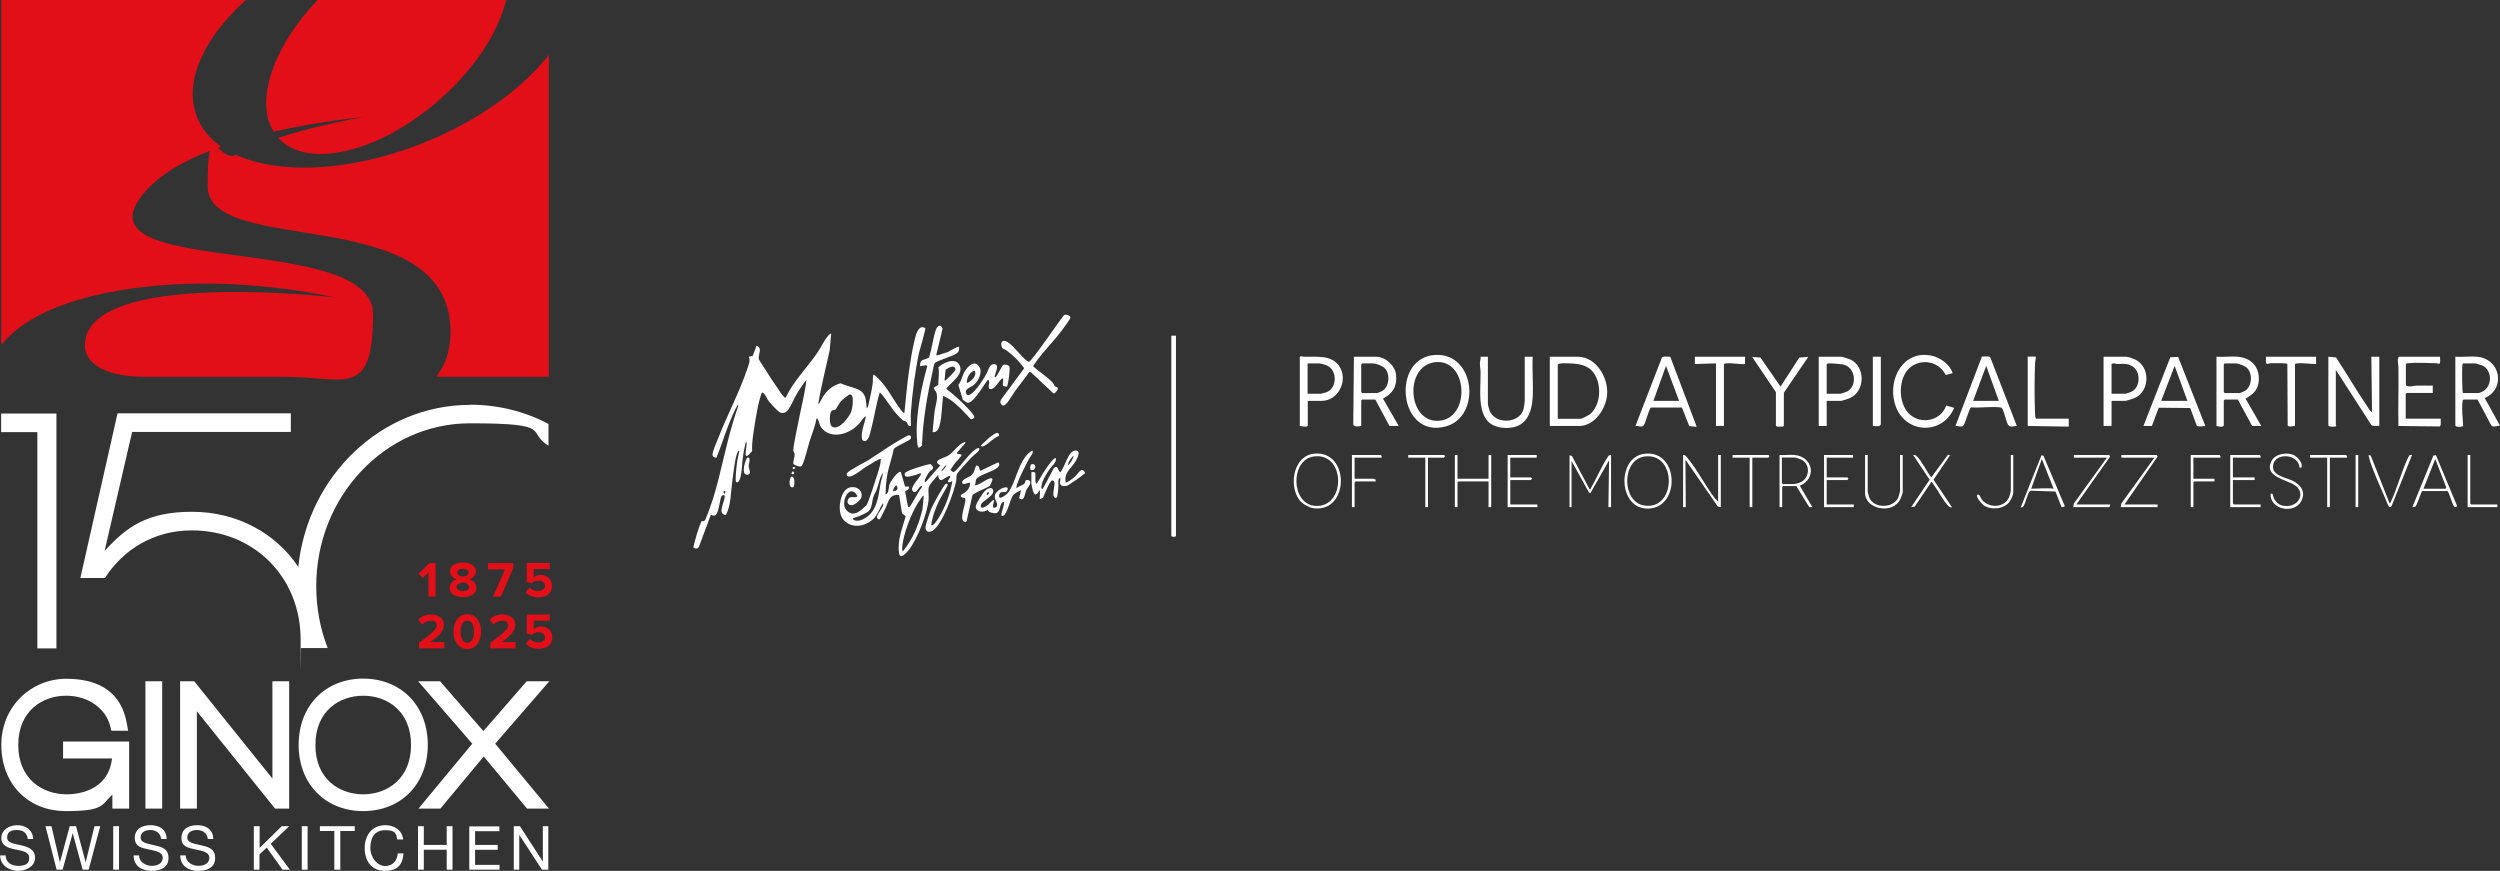 <?xml version="1.0" encoding="UTF-8"?>
<svg xmlns="http://www.w3.org/2000/svg" id="Calque_1" version="1.1" viewBox="0 0 1506 524.6">
  <rect x="0" y="0" width="1506" height="524.6" fill="#333333" stroke="none"/>
  <defs>
    <style>
      .st0 {
        fill: #e20e18;
      }

      .st1 {
        fill: #fff;
      }
    </style>
  </defs>
  <path class="st1" d="M16.7,505.4c-.4-3.7-2.9-5.4-6.5-5.4s-5.9,1.1-5.9,4.5,4.2,3.7,8.4,4.7c4.2,1,8.4,2.4,8.4,7.6s-5.5,7.8-10.2,7.8-10.8-2.9-10.8-9.3h3.3c0,4.4,3.7,6.3,7.6,6.3s6.6-1,6.6-4.8-4.2-4.2-8.4-5.1c-4.2-.9-8.4-2.1-8.4-6.9s4.7-7.7,9.5-7.7,9.4,2.5,9.7,8.3h-3.3ZM60.4,497.7h-3.5l-5.3,21.8h0l-5.8-21.8h-3.8l-5.9,21.8h0l-5.1-21.8h-3.6l6.7,26.2h3.6l6.1-22h0l6,22h3.6l7-26.2s0,0,0,0ZM68.2,523.9h3.5v-26.2h-3.5v26.2ZM100.4,505.4c-.2-5.8-4.3-8.3-9.7-8.3s-9.5,2.4-9.5,7.7,4.2,6,8.4,6.9c4.2.9,8.4,1.5,8.4,5.1s-3.5,4.8-6.6,4.8-7.6-1.9-7.6-6.3h-3.3c0,6.4,5,9.3,10.8,9.3s10.2-2.2,10.2-7.8-4.2-6.6-8.4-7.6c-4.2-1-8.4-1.4-8.4-4.7s2.9-4.5,5.9-4.5,6.1,1.6,6.5,5.4h3.3ZM128.5,505.4c-.2-5.8-4.3-8.3-9.7-8.3s-9.5,2.4-9.5,7.7,4.2,6,8.4,6.9c4.2.9,8.4,1.5,8.4,5.1s-3.5,4.8-6.6,4.8-7.6-1.9-7.6-6.3h-3.3c0,6.4,5,9.3,10.8,9.3s10.2-2.2,10.2-7.8-4.2-6.6-8.4-7.6c-4.2-1-8.4-1.4-8.4-4.7s2.9-4.5,5.9-4.5,6.1,1.6,6.5,5.4h3.3,0,0ZM152.8,523.9h3.5v-9.2l4.4-4.1,9.5,13.3h4.4l-11.5-15.6,11.1-10.6h-4.5l-13.3,13.1v-13.1h-3.5v26.2h0,0ZM181.8,523.9h3.5v-26.2h-3.5v26.2ZM201.5,523.9h3.5v-23.3h8.7v-2.9h-21v2.9h8.7v23.3h0ZM242.9,505.6c-.8-5.6-5.3-8.5-10.8-8.5-8.1,0-12.4,6.2-12.4,13.8s4,13.7,12.1,13.7,10.7-4,11.3-10.5h-3.5c-.3,4.3-3,7.6-7.6,7.6s-8.9-5-8.9-11,2.6-10.6,8.9-10.6,6.6,1.9,7.3,5.6h3.5s0,0,0,0ZM251.8,523.9h3.5v-12h13.8v12h3.5v-26.2h-3.5v11.3h-13.8v-11.3h-3.5v26.2h0ZM282.7,523.9h18.2v-2.9h-14.7v-9.1h13.6v-2.9h-13.6v-8.3h14.6v-2.9h-18.1v26.2h0s0,0,0,0ZM309.5,523.9h3.3v-21h0l13.7,21h3.8v-26.2h-3.3v21.3h0l-13.8-21.3h-3.7v26.2h0ZM38,456.9h29.5c-2.4,20-21.4,21.6-27.3,21.6-14.6,0-29.2-9.2-29.2-29.7s14.5-29.7,28.8-29.7,24.1,8.6,26.5,18l.8,3.1h10.1l-.9-4.9c-3.3-17.5-15.6-26.4-36.4-26.4S.8,425.2.8,448.7s16,39.9,38.9,39.9,21.3-3.5,28-10v8.5h10.1v-40.4h-39.8v10.2h0ZM87.6,487.1h10.1v-76.7h-10.1v76.7ZM164.1,469l-47.1-58.6h-8.5v76.7h10.1v-58.6l47.1,58.6h8.5v-76.7h-10.1v58.6h0ZM218.8,478.5c14.3,0,28.8-9.2,28.8-29.7s-14.4-29.7-28.8-29.7-28.8,9.2-28.8,29.7,14.4,29.7,28.8,29.7M218.8,408.8c22.9,0,38.9,16.4,38.9,39.9s-16,39.9-38.9,39.9-38.9-16.4-38.9-39.9,16-39.9,38.9-39.9M330.5,410.4h-13.2l-26.1,30-26.1-30h-13.2l32.6,37.6-32.4,39.1h13.2l26.1-31.4,26.1,31.4h13.2l-32.4-39.1,32.6-37.6h0,0ZM.7,260.3h21.8v130.3h11.5v-141.5H.7v11.2h0ZM283.2,243.9c-53.5,0-97.9,42.8-103.5,97.6-13.6-20.3-36.8-33.2-64.1-33.2s-39.6,9.4-52.6,23.6l16.6-71.7h95.6v-11.2h-104.4l-22.4,99.2h14.8c10.6-16.6,29-28.7,52.3-28.7,37.5,0,65.6,28.1,65.6,65.9s-.1,3.4-.2,5h16.5c-4.5-11.5-6.9-24.1-6.9-37.4,0-53.8,41.4-98,92.6-98s33.5,5,47.3,13.5v-13.1c-14.1-7.5-30.2-11.6-47.3-11.6h0Z"></path>
  <path class="st0" d="M.8,0h147.3c-24.8,22.4-37.2,48.1-30,69,2.7,7.8,7.9,14.3,15.1,19.3-17.3,6.1-33.3,14.2-43.5,24.7-54.6,56.6,135,24.9,135,76.2s-16.7,37.8-53.1,37.8h-84.3c-27.3,0-36.2-10.2-36.2-18.8,0-46.6,150.1-29.1,150.1-29.1,0,0-40.8-9.7-88.5-8.1-43.3,1.4-91.4,11.2-111.9,36.7V0h0,0ZM191.3,0h113.6c-4.3,18.2-17.5,39.4-37.7,57.9-35.7,32.7-79.9,44.5-98.5,26.3-.4-.4-.8-.8-1.1-1.2,24.7-8,51.1-12.4,51.1-12.4,0,0-25,2.1-53.8,8.7C153.4,61.1,164.3,28.4,191.3,0M330.6,33.2v193.8h-67.8c2-2.9,4.1-6,5.4-9.3,2-5.3,3.2-11.1,3.2-17.6,0-79.8-146.3-44.3-146.3-88.1s6.9-13.4,17-18.8c25.9,11.9,67.8,10.4,110.9-6.3,33.7-13.1,61.2-32.9,77.6-53.8M324.4,356s0,0-.1,0c-1,0-2-.2-2.9-.5-.9-.4-1.7-.9-2.4-1.6l-2.4,2.9c1.8,2,4.4,3,7.6,3,0,0,.1,0,.2,0,1.6,0,3-.3,4.3-.8,1.2-.6,2.2-1.4,2.8-2.4.7-1,1-2.3,1-3.7s-.3-2.5-.9-3.5c-.6-1-1.4-1.7-2.4-2.3-1-.5-2.1-.8-3.2-.8s-1.2.1-1.8.2c-.2,0-.5.1-.7.2-.8.3-1.5.7-2,1.2v-5.1h9.7v-3.7h-13.9v11.5l3,.8c1.1-1.1,2.4-1.6,4-1.6,0,0,.2,0,.3,0,1.1,0,2,.3,2.7.8.6.6,1,1.3,1,2.2s-.3,1.6-1,2.2c-.7.6-1.6.9-2.7.9h0,0ZM329.2,378.2c-1-.5-2.1-.8-3.2-.8s-1.2.1-1.8.2c-.2,0-.5.1-.7.2-.8.3-1.5.7-2,1.2v-5.1h9.7v-3.7h-13.9v11.5l3,.8c1.1-1.1,2.4-1.6,4-1.6,0,0,.2,0,.3,0,1.1,0,2,.3,2.7.8.6.6,1,1.3,1,2.2s-.3,1.6-1,2.2c-.7.6-1.6.9-2.7.9s0,0-.1,0c-1,0-2-.2-2.9-.5-.9-.4-1.7-.9-2.4-1.6l-2.4,2.9c1.8,2,4.4,3,7.6,3,0,0,.1,0,.2,0,1.6,0,3-.3,4.3-.8,1.2-.6,2.2-1.4,2.8-2.4.7-1,1-2.3,1-3.7s-.3-2.5-.9-3.5c-.6-1-1.4-1.7-2.4-2.3h0s0,0,0,0ZM258.1,344.7v14.7h4.3v-20.2h-3.8l-6.4,6.4,2.5,2.6,3.3-3.4h0ZM278.9,359.7c1.5,0,2.8-.2,4-.6s2.2-1.1,3-1.9c.7-.8,1.1-1.9,1.1-3.1s-.4-2.2-1.2-3.1c-.8-.9-1.9-1.6-3.1-2,1.2-.4,2.2-1,2.9-1.8.7-.8,1.1-1.8,1.1-3s-.4-2.2-1.1-3c-.7-.8-1.7-1.4-2.9-1.8-1.2-.4-2.4-.6-3.8-.6s-2.6.2-3.8.6c-1.2.4-2.1,1-2.9,1.8-.8.8-1.1,1.8-1.1,3s.4,2.2,1.1,3c.7.8,1.7,1.4,2.9,1.8-1.3.4-2.3,1.1-3.1,2-.8.9-1.2,2-1.2,3.1s.4,2.2,1.1,3.1c.7.8,1.7,1.5,3,1.9,1.2.4,2.6.6,4,.6h0,0ZM276.4,343.2c.6-.4,1.5-.6,2.5-.6s1.8.2,2.5.6c.6.4.9,1,.9,1.7s-.4,1.3-1.1,1.7c-.7.4-1.5.7-2.3.8-.8-.1-1.6-.4-2.3-.8-.7-.4-1.1-1-1.1-1.7s.3-1.3,1-1.7h0ZM276.4,351.7c.8-.5,1.7-.8,2.5-.9.8.1,1.7.4,2.5.9.8.5,1.2,1.1,1.2,1.9s-.4,1.3-1.1,1.8c-.7.4-1.6.7-2.7.7s-2-.2-2.7-.7c-.7-.4-1.1-1-1.1-1.8s.4-1.4,1.2-1.9h0ZM297,359.4h4.7l7.5-17.2v-3h-15.2v3.8h10.2l-7.2,16.4h0ZM265.4,381.4c1.3-1.6,2-3.2,2-4.9s-.3-2.5-1-3.4c-.7-1-1.6-1.7-2.8-2.2-1.2-.5-2.5-.8-3.9-.8s-2.9.3-4.3.8c-1.4.6-2.6,1.4-3.5,2.5l2.5,2.8c1.5-1.6,3.3-2.3,5.4-2.3s1.7.2,2.3.7c.6.5,1,1.1,1,1.9s-.3,1.7-.9,2.5c-.6.8-1.7,1.9-3.1,3.1-1.4,1.2-3.7,2.9-6.7,5.1v3.4h15.2v-3.8h-8.4c2.9-2,4.9-3.8,6.3-5.4h0s0,0,0,0ZM286.1,371.5c-1.3-1-2.8-1.5-4.6-1.5s-3.4.5-4.6,1.5c-1.3,1-2.2,2.3-2.8,3.9-.6,1.6-.9,3.3-.9,5.1s.3,3.5.9,5.1c.6,1.6,1.6,2.9,2.8,3.9,1.3,1,2.8,1.5,4.6,1.5s3.4-.5,4.6-1.5c1.3-1,2.2-2.3,2.8-3.9.6-1.6.9-3.3.9-5.1s-.3-3.5-.9-5.1c-.6-1.6-1.6-2.9-2.8-3.9ZM284.5,385.3c-.6,1.2-1.6,1.8-3,1.8s-2.4-.6-3-1.8c-.6-1.2-1-2.8-1-4.8s.3-3.6,1-4.8c.6-1.2,1.7-1.8,3-1.8s2.4.6,3,1.8c.6,1.2,1,2.8,1,4.8s-.3,3.6-1,4.8ZM308.4,381.4c1.3-1.6,2-3.2,2-4.9s-.3-2.5-1-3.4c-.7-1-1.6-1.7-2.8-2.2-1.2-.5-2.5-.8-3.9-.8s-2.9.3-4.3.8c-1.4.6-2.6,1.4-3.5,2.5l2.5,2.8c1.5-1.6,3.3-2.3,5.4-2.3s1.7.2,2.3.7c.6.5,1,1.1,1,1.9s-.3,1.7-.9,2.5c-.6.8-1.7,1.9-3.1,3.1-1.4,1.2-3.7,2.9-6.7,5.1v3.4h15.2v-3.8h-8.4c2.9-2,4.9-3.8,6.3-5.4h0Z"></path>
  <path class="st1" d="M557.4,197.5c.4.7-3.2,12.7-3.7,14.7-2.4,10.8-4.3,25.6-5,36.7-.2,2.6.1,5.2,0,7.7-1.9.4-1.8-1.6-2.6-2.4-.6-.6-1.5-.5-2.1-.9-.8-.6-3.1-3-3.9-3.9-3.6-4-6.4-9.2-10.1-13.1-2.3,7.5-3.4,15.5-5.4,23-.5,1.9-1.5,7.1-4.3,6.3-.9-.3-1-.9-1.1-1.7-.6-4.3,1.9-9.1,2.4-13.3-2.1,1.5-3.2,3.9-5,5.6-5.6,5.4-15.8,8.6-21.6,1.7-1.4-1.6-1.4-3.6-2.3-5.2-.3-.4,0-.7-.9-.5-.7,4.7-2.7,9.1-4.1,13.6-.8,2.6-3.5,13.7-4.8,14.9-1.1.9-4.2-.4-5-1.3-.3-.9.8-4.2.8-5.5,0-1.2-.8-1.7-.8-2.4-.2-2.5,2.3-13.3,2.9-16.6,1.6-8.7,4-17.4,5-26.1-1.9,2.3-3.7,5-5.3,7.6-1.9,3-3.8,7.8-5.6,10.3-1.2,1.6-2.6,2.4-4.7,1.9-1.3-.3-6.4-5.9-7.4-7.3-.4-.6-2.7-5.4-3.6-4.8-.7.8-.9,1.8-1.2,2.7-1.5,4.9-2.6,11.7-3.4,16.9-.8,5.2-1.8,10.3-1.5,15.6-5.6,6.7-3.7.5-3.4-3.4,0-.5.3-2.2-.4-2.2-.8,3.3-1.5,6.8-1.9,10.2-.4,3-.4,6.3-1,9.4-.2,1.1-1,6-3,4.6-.7-.5.2-8.5.4-10,.3-2.8.9-5.6,1.5-8.4-.6-.8-.6-.1-.9.3-1.6,2.8-2.9,14.9-3.4,18.8-.9,6.6-.6,13.1-3.7,19.2-5.5-.3-.8-7.7-.7-11.3,0-1.1-1.6-.5-1.9-.1-.9,1.1-1.5,7.7-2.6,9.9-1,2.1-1.5,2.3-3.9,1.5l-7.2,19.2c-.8,1.5-2.2,1.2-3.4.3,1.4-5.4,2.8-10.8,5-15.8,2.2.3,2.2-.7,2.9-2.4,6.1-14.6,9.1-31,13-46.1,1.8-7,3.8-14,6.2-20.8,0-1.3-.7,0-.9.3-1.7,3-3.6,7.7-4.9,11-2.6,6.5-4.6,13.3-7.4,19.9-1.8-.4-2.5-.9-2.2-2.8.4-2.1,2.3-6.5,3.2-8.7,5.4-14,13-28.1,17.7-42.3.7-2.1,2.1-5.1.8-6.8.5-.9,1.8-.4,2.3-.7.3-.2,2-5.4,2.5-6.3,4,2,.3,5.5,1.5,8.6,3.8,5.7,7.3,11.7,11.3,17.3.9,1.3,2.7,4.2,3.7,5,.3.3.4.5,1,.4,4.7-9.9,12.8-17.9,19-26.9,2.1-3.1,4-7.3,6.3-10,.3-.3,1.7-2.1,2.1-1.6l-.9,10c-1.9,8.8-4.2,17.9-5.9,26.7-.4,1.8-.5,3.7-1.1,5.4,1,.2.7-.3,1-.7,1-1.4,1.5-2.9,2.5-4.3,2.2-3.2,6.2-6.5,10.2-7.2,3.2,1.6,7.4,2.3,10.6,3.8,4.8,2.2,4.5,6.7,5,11.3.8-.7,1-1.8,1.2-2.8.9-4,2-8.9,2.5-13,.1-.9-.3-4.5.6-4.5,6.9,5.2,10.6,13.4,15.5,20.2.3.4,2.4,3.4,2.9,2.8.9-8.5,1.6-17.1,2.8-25.6.8-5.6,2-12.7,3.3-18.1.6-2.7,2.3-9.7,6.1-7.5h0ZM512,237.6c-.7,0-4.8,3.4-5.4,4.1-1,1.1-2.9,4.7-3.3,5-.8.5-1.9.2-2.4.8-1.3,1.5-1.6,8.7.6,9.7,4.1,2,10.3-6.2,11.4-9.6.6-1.7,1.9-10.2-.8-10ZM436.7,297.5c.5-1.2.3-2.6-.8-1.4v.8s.8.6.8.6ZM533.2,297.9c2.5-.5,2-4.2,2.6-6,.5-1.6,5.2-8.7,6.9-7.5l2.5,8.7h2.3c.4,2.2-1.2,1.9-2.3,3,.8,2.7.9,5.8,1.7,8.5.1.4,0,1.2.7.9,1.4-.6,5.9-10.2,7.7-11.8.2-.5.2-1.2-.5-.9-1.5.6-2.7,4.9-4.8,3.2-2.6-2.2,4.5-8.3,5-10.8-.6-.5-11.5,4.7-9.9-.1.5-1.6,13.1-5.3,15.4-5.6,3.3,3,.8,3-.7,4.8-.4.5-4.1,6.1-2.2,6.1l8.9-10.1c-5.8-2.8,2.4-4.4,4.6-5.8,3.4-2,5.7-6.4,9.5-8,.5-.2,1.1-.2,1,.3l-5.2,6c-.5,1.1,3.3.3,2.8,1.6-.4.9-3.6,4.1-4.5,5.4-.8,1.1-1.5,2.2-2.2,3.3,1.6,1.2,1.6,1.9,3.2.4,3.5-3.4,7-8.7,10.7-11.9.5-.4,3.2-2.7,3.6-1.2.3,1.2-3.6,3.9-4.6,5-1.7,1.8-8.4,8.8-9,10.4-.5,1.4-.1,2.6-.4,4-1.4,7-8.2,26.1-14.2,29.9-2,1.3-4.3.7-4.3-2,0-1.5,2.9-9.9,3.7-11.7.8-2,7.4-13.9,8.5-14.5.4-.5,1.1.1,1.2.4.2.6-4.4,8.1-5.1,9.6-2.2,4.6-4.2,9.7-4.8,14.8,1.3,1.3,4.9-5.1,5.4-5.9,3.5-6.2,6.2-13.6,7.3-20.7-.5.2-.8.7-1.4.8-2.8.3-.3-2.1,0-2.8,1.2-2.9-4.7,1.6-5.2,1.6-1.6-.4-1.8-1.8-2-3.2-1.4,1.8-5.4,5.7-5.7,7.8-.3,2.1.2,4.9,0,7.1-.7,8.1-6.8,23.9-11.9,30.2-1.3,1.6-5.2,6.4-5.9,2-1.2-7.7,2-14.9,4-22.2l-2.2-1.8-1.8-11.1c-6-.2-6,3.4-7.9,7.4-.5,1-3.3,6.9-3.6,7.1-.4.3-.8.3-1.2,0-2.6-1.6,4.2-7.1,3-9.4-2.1,2.9-3.1,6.8-5.7,9.3-5,4.8-13.1,6.2-18.1.6-3.7-4.2-2.5-14.3,1.4-18.1,3.3-3.2,10.4-1.4,9.5,4.3-.3,1.7-4.2,5-5.7,5-4.1.1-3-4.4-.8-4.8,1.7-.3,5.7,1,3-2.2-4.3-5.1-9.3,5.4-5.8,9.8,2.4,3,5.4,2.8,8.3.7.7-.5,3.5-2.9,4-3.5,1-1.2,6.3-17.6,7.1-20.3.7-2.4,1.5-5,1.5-7.5-.6-.6-6.2,3.2-7.2,3.7-2.8,1.6-3.5,2.3-5.9,4-1.5,1-5.8,4.1-7.2,2.4l-.3-1.1c0-.2.2-.3.3-.5.9-1.6,10.7-6.5,13.1-8,5.1-3.2,10-6.7,15.2-9.9,1.4-.8,8.3-5.2,9.2-4.9.8.2,1.3,1.1.9,1.9-.7,1.6-8.8,4.4-10.3,6.4-1,5.3-3.1,10.7-4,16.2-.6,3.7-.9,7.5-.9,11.2h0ZM567,284c1.3-.9,2.8-2.4,3.2-4-.2-.2-3.2,3.2-3.2,4ZM513.7,312.2c.4,2.2,4.3,1.5,5.8.8,9-4.1,9.5-13.6,11-22,.3-2,1.3-4.2,1.5-6.2-2.1,2.7-2.7,6.9-3.9,10.2-.4,1.3-1.5,2.7-1.9,4.1-1.2,3.5-.5,7.7-4.2,9.7-2.3,1.3-5.9,2.8-8.4,3.4ZM538,295.9c2.4,0,3.6-1.6,1.8-3.6-1,.9-1.8,2.2-1.8,3.6ZM556.6,298.7c-.8-.2-.9.4-1.3.9-5.1,6.5-9.8,18.4-11.3,26.4-.2.9-1.1,6.1,0,6,5.9-7.1,9.6-16.3,11.7-25.3l.8-8.1h0ZM1402.7,256.4c.6.9,4.2.8,4.6.2.2-.3-.2-.5-.2-.6v-33.2l21.4,33.2c1.2,1.1,3.2.4,4.8.6v-41.7h-4.8s.4,33.4.4,33.4c-1.3-.7-2-2.2-2.8-3.4-6.6-9.7-12.4-19.8-18.9-29.6l-4.6-.4v41.5h0ZM933.6,256.6v-41.7h16.9c11.2,0,18.6,13,17.6,23.2-.8,8.4-7.6,18.5-16.8,18.5h-17.7ZM938.4,252.3h13.7c.6,0,4.5-1.9,5.2-2.4,7.3-5.4,7.8-18.7,2.5-25.6-3.5-4.5-9-5.2-14.4-5.4-2.1,0-5.3-.4-7,.6v32.8h0ZM864.8,213.8c24.1-1.1,27.5,37,6.4,43-28.9,8.2-33.6-41.8-6.4-43ZM864.4,218.2c-18.5,2.2-16.6,36,1.9,35.3,19.8-.7,18.3-37.7-1.9-35.3ZM1492.3,214.9c14.1,1.4,17.3,19.2,4.5,24.9l9.2,16.6c-1.7,0-4,1.3-5.3-.2l-8.2-15.5h-8.5c-.6.3-.5.8-.6,1.4-.5,4.2.1,10,.4,14.3-.2,1-4.2,1-4.7,0v-41.5c4.3.3,9.1-.4,13.3,0h0ZM1483.7,236.8h9.3c.4,0,2.6-.9,3.1-1.3,5.3-3.3,5.1-12.4-.5-15.2-.6-.3-4.1-1.4-4.6-1.4h-7.1c-.6.3-.5.8-.6,1.4-.2,1.8-.2,15.9.4,16.5h0ZM842.6,256.6h-5.6l-8.5-15.9h-7.9l-.6.6v15.3c-1.4.2-4.4.9-4.8-1l.4-40.7h13.3c5.7,0,11.5,5.3,12.1,10.9.7,6.9-1.9,11.2-7.9,14.3l9.5,16.5h0ZM820.6,218.9l-.6.6v16.7l.6.6h9.1c.2,0,2.6-1.1,3-1.3,4.5-2.7,4.9-11,.9-14.2-1.2-1-4.9-2.4-6.4-2.4h-6.8ZM1348.1,214.9c8.5.8,13.5,6.7,12.5,15.3-.6,5-3.8,7.7-7.9,9.9l9.5,16.5h-5.5c0,0-8.6-15.9-8.6-15.9h-7.9l-.6.6v15.1c-1.1,1.2-3,.5-4.4.2v-41.7c4.2.3,8.8-.4,12.9,0h0ZM1340.2,218.9l-.6.6v16.7l.6.6h9.1c.2,0,2.6-1.1,3-1.3,4.5-2.7,4.9-11,.9-14.2-1.2-1-4.9-2.4-6.4-2.4h-6.8ZM1006.2,215l15.9,42.1-4.5-.4-4.4-11.2h-18.6c-1.3.5-3.2,9.3-4.4,10.7-1.4,1.6-3.2.1-5,.4l15.9-41.1c.9-1.2,3.7-.5,5.1-.6h0ZM1011.5,241.5l-7.9-21.1-7.6,21.1h15.5ZM1214.8,256.6c-1.5,0-3.8,1-4.9-.4-1.4-1.7-2.4-8-3.8-10.1-.4-.6-.6-.6-1.3-.7-5.3-.6-11.9.4-17.4,0-1.3.5-3.3,9.7-4.8,11.1-1.1,1-3.3,0-4.6,0l15.9-41.7c1.4.1,4.2-.6,5.1.6,0,0,15.9,41.1,15.9,41.1ZM1204.1,241.5l-7.6-21.1-7.9,21.1h15.5ZM1312.1,215l16.4,41.6c-1.8.1-3.3.6-5.1,0l-4-10.8-19-.2-4.1,11h-5.1c0,0,16.2-41.4,16.2-41.4l4.7-.2h0ZM1301.8,241.5h15.9l-7.7-21.1-8.1,21.1ZM891.9,214.9c.2,1.2-.3,2.3-.4,3.4-.1,2.2.4,4,.4,5.9.2,13.1-3.8,33.6,15.7,33.6,11.5,0,15.1-8.5,15.7-18.5.4-8-.4-16.4,0-24.4h-4.8v26.4c0,.7-.4,3.7-.6,4.6-1.8,8.9-16,10.2-20.2,2.3-.6-1.2-1.4-4-1.4-5.3v-28h-4.4s0,0,0,0ZM1163.3,214.2c-16.7-3.3-25.9,13.8-22,28.4,4.8,18.5,28.4,20.5,35.9,3.1l-4.8-1.4c-3.5,10.2-17.5,11.9-23.8,3.3-5.5-7.4-4.8-22.2,3.5-27.3,7.2-4.4,16.3-1.8,20,5.6l4.2-1.1c-1.8-5.4-7.5-9.5-13-10.6h0ZM1445,214.9c-1.1,1.9-.2,4.3-.2,6.1.2,11.8-.2,23.7,0,35.6l24.8.3c1.2-.4.5-3.6.7-4.7h-21.1v-14.9l.6-.6h15.7v-4.4c-3.2,0-6.5-.1-9.7,0-2,0-4.8,1.2-6.5-.2v-12.7c.3-.6.8-.5,1.4-.6,4.5-.5,11.9-.1,16.7,0,.7,0,1.3.2,1.9.4,1.1-.3.5-3.4.6-4.3h-24.8ZM1100.4,241.5v15.1h-4.8v-41.7h13.3c1.1,0,4.4,1.1,5.6,1.6,9.4,4.2,9.2,19.1-.1,23.3-.8.4-4.8,1.7-5.5,1.7h-8.5ZM1100.4,219.5v17.7h8.1c.7,0,3.7-1.1,4.5-1.5,6.1-3.6,4.7-14.8-3-16.2-1.3-.2-7-.7-8.2-.6-.6,0-1,0-1.4.6h0ZM1272,241.5v15.1h-4.8v-41.7h13.7c.9,0,4.5,1.2,5.4,1.7,9.2,4.4,8.9,19.4-.7,23.3-.7.3-4.8,1.6-5.2,1.6h-8.5ZM1272,219.5v17.7h8.1c.8,0,3.9-1.1,4.7-1.7,4.9-3.2,4.6-12.5-.7-15.1-3.2-1.6-5.2-1.2-8.4-1.1-1.1,0-2.8-1.1-3.8.2h0ZM787.8,241.5v14.9c-.3,1.2-3.9.3-4.8.2v-41.5c.6-1,1.6-.2,2.6-.2,7.2.2,16-1.3,20.9,5.3,6.1,8.3,0,21.3-10.5,21.3h-8.1,0ZM787.8,237.2h7.7c.4,0,2.9-.7,3.5-.9,6.5-2.3,6.8-13.2.4-16.1-.8-.4-4-1.3-4.7-1.3h-7v18.3h0ZM621.2,224.4l13.3,12.5c.9.5,2.6-1.8,2.7-2.5.2-1.5-.9-1-1.7-1.7-.5-.5-.8-1.5-1.4-2.2-3.6-3.9-7.9-6.3-11.8-9.9,5-7.8,11.8-14.1,17.3-21.5.9-1.1,5.3-7.1,5.2-7.9,0-1.1-3-2.2-3.9-1.3-2.6,3.1-19.3,27.7-21,28-.6.1-1.3-.6-1.7-.9-3.6-2.8-7.8-9-11.5-11.1-2-1.1-3.8-.7-3.5,1.9.3,2.8,1.7,2.2,3.1,3.3,4.1,2.9,7.7,6.6,10.7,10.7l-13.8,18.7c-.8,1.2-.8,2.3.2,3.4.3.3.7.4,1.2.4,1.9-.2,5.4-6.7,6.7-8.5,2.9-4,6-7.7,8.7-11.7l1.4.3h0ZM571.6,211.8c-1.5.6-3.8,1.3-5.4,1.8-.6.1-1.9.8-2.2.2l3.8-15.7c-.9-3.2-3.2-1.9-4.1.7-1.7,5.2-2.3,11.3-4.1,16.6-2.7,1.8-5.7.5-5.3,5.2l3.5-.6.8.4c-1.3,4.8-2.5,9.6-3.5,14.4-2,10.2-3.7,22-2.5,32.4,0,.6.4,2.5,1,2.6l1.8-1.4c.5-15.2,3.2-30.4,6.5-45.2.3-1.2.6-3.5,1.2-4.4,1-1.6,11.1-4.1,13.4-6.1,1.3-1,1.3-2.2,1.2-3.8-.5-.5-5,2.3-6.1,2.8h0ZM705.6,202.2v120.6c0,.8,2.8.8,2.8,0v-120.6h-2.8ZM599.1,227.2c.8.2.9-.4,1.3-.9,1-1.2,3.3-6.1,3.9-6.4,1.1-.6,3.2-.2,3.8,1,.4.8-.4,7.4-.7,8.8-.2.8-.4,2.9-1.1,3.3l-2-.5c-.4-.6,0-2.6,0-3.5,0-.6.3-1.2-.6-1-2.6,1.8-4.1,7-7.7,6.3-1.3-1.8.9-4-.7-5.5-1,0-8.3,13.9-12.2,13.8-1,0-2.2-1.2-3.1-1.8l-2.7-8.9c1.9-2.4,2.3-5.5,3.8-8.1,2-3.3,6.2-7.5,9-2.5,1.8,3.2-.8,8.3-3.4,10.5-1.8,1.5-5.9,2.5-4.7,5.2.7,1.5,1.5,1.2,2.8.4,3.2-2.1,7.3-8.4,9.2-11.8,1.5-2.5,2.1-7.2,5.6-6.1,2.6.8-.6,6-.5,7.9h0ZM587.2,223.3c-3.1.6-5,4.6-4.8,7.5,2.8-1.1,6.2-4.3,4.8-7.5ZM568.2,238.4c-.9,5.7-.7,12.4-2.2,17.9-.5,2-1.7,4.5-4.2,4,.4-4.1.7-8.3,1.2-12.5.5-3.7,2.3-7.8,1-11.5-.3-.9-1.7-1.9-1.5-2.8l2.7-1.7c0-3.6.8-7,.1-10.6,3-2.7,10.2-6.2,12.7-1.3,2.9,5.6-5.2,10.4-8,14.3,4.9,3.8,9.7,8.1,13.9,12.7.7.8,3.4,3.7,3,4.6-.6.7-1.5,1.4-2.3.8-4.9-5.1-9.8-11.1-16.6-13.9h0ZM569,229.2c.7.2.8-.3,1.2-.6,1-.8,5.6-5.3,5.4-6.2-.6-3-4.6-.8-6,.4,0,0-.6,6.4-.6,6.4ZM622.2,271.7c0,1.9-1.6,3.3-2.4,4.9-1.9,3.6-7,13.2-7.5,16.8,0,.3,0,.7.2.6,1-1,3.3-1.6,4.3-2.4,1.2-.9.3-3.1,2.8-2.3,2.9.9-.8,4.7-1.4,6-.9,2-1,7.4-4.3,4.8l1.2-4.9c-1.7,1-4,1.8-5.1,3.5-1.4,2.3-3.4,11.1-5.5,11.9-.6.2-1.4.4-1.3-.5,0-1.3,2.2-7.2,1.6-7.7-3,0-1.7,5.9-4.7,6.7-1,.3-4.9-.3-5.1-2-2.3,1.9-7.4,1.5-7.2-2.1,0-1.6,4.2-7.9,5.4-9.2,1.1-1.1,3.9-2.9,4.9-.9,1.7,3.6-6.3,6.6-7.1,9-.9,3,1.7,1.9,3.3.9,1.6-1,2.6-2.8,4.3-3.7,1,0-1.8,5,.4,4.8l1.2-.4c1.5-1.5-.9-4.2-1-6.2-.1-3.9,7.4-7.2,7.9-5.1,0,.3-.4,1.5-.6,1.7-1,1.3-3.7-.6-4.5,1.9-1.3,4.5,4.4.3,5.5-1.3,4.7-6.5,6.1-19.1,13.1-24.3.5-.4.8-.7,1.6-.6h0ZM594.4,298.3c2.4-1,1.1-2.9.2-1.2-.2.4-.3.8-.2,1.2ZM1069.8,256.4c.6.8,2,.7,3,.6.4,0,.7,0,1.1,0l.7-.5v-19.9l14.7-21.6-5.4.4-11.3,17.5-12.1-17.5-5-.4,14.3,21.2v20.3h0ZM1021,214.9v4.4s12.7-.4,12.7-.4v37.7h4.8v-37.1c.3-.6.8-.5,1.4-.6,3.7-.4,7.6.7,11.3.4v-4.4h-30.2ZM621.4,284.4c.8,0,2-.3,2.3.7.3,2.1-.5,4.6.6,6.5,1.4-1.9,2.5-4.1,3.8-6.2.5-.8,6.8-10.7,8-9.3.2,2.7-2.4,4.5-3.9,6.6-1.8,2.7-4.3,6.7-4.8,9.9-.1.8-.4,2.1.8,1.8l6.7-12.5c2.5-2,2.1,1.4,3.8,2.6,2.7-2.7,4.7-13,9.1-13.1,3.8,0,1.1,4.7.1,6.5-2.4,4.2-7.2,6.9-5.9,12.6.7.7,5-2.9,5.8-3.6,1.7-1.6,3.7-6,5.8-2.2,0,.6-.4.7-.7.9-1.1,1.1-9.3,6.9-10.4,7.1-1.7.3-3.7.3-4-1.8-.2-.9,1-2.9-.3-2.9-1.1,1.3-.5,3.4-.6,5-.1,1.3-.4,5.4-.8,6.3-.4.9-1.5.9-2-.3-1.1-2.5,1.6-8.1-.2-9.4l-.9-.2c-1.5.6-4.6,8.7-5.4,10.5l-2,.8.2-5.6c-1.7,2.2-2.9,4.8-4.3.5-.2-.8-.9-3.7-.9-4.3v-7h0ZM643.2,280.5c1.6-1.4,3.2-3.9,3.6-6-1.8,1.3-3.2,3.8-3.6,6ZM1365,214.9c.2,1-.5,4,.6,4.3.4.1,1.6-.4,2.3-.4,1.5,0,9.4-.2,10,.4l.2,37.1c1.2,1.3,2.9.2,4.4.3v-37.1c.3-.6.8-.5,1.4-.6,3.6-.4,7.7.4,11.3.4v-4.4h-30.2ZM1221.6,256.6l24.6.4v-4.8s-19.7,0-19.7,0c-.6-.7-.6-2.3-.6-3.4-.4-9.4-.3-20.4,0-29.8,0-1.4.7-2.7.4-4.2h-4.8v41.7h0ZM588.1,288.7c.9-2.1,9.2-4.6,11.7-6.2,1.5-1,3.1-2.4,1.5-4l-10.7,5.1c-1.1-1.2-.2-3.4-2.6-3.1-1,2.3-1.1,4.6-3.2,6.1-1.3,1-5.3,2.1-5.2,4,.2,2.2,3.5-.1,4.8.2,0,3.9-2.5,5.7-5.6,7.4-.2,1.9,1.7,1.4,2.4,1.9,1.6,1.2-2.8,10.1-1.3,13.2.4.9,2,1.9,2.4.6l3.5-15.6c.2-.4,2.5-1.7,3.1-2,1.4-.8,6.7-2.9,7.3-3.6.3-.3,2.1-3.8,1.5-4.3-1-1.4-6.2,2.5-7.6,3.1-.9.4-1.9.9-2.9.8.6-1.1.4-2.5.9-3.7h0ZM1128.2,214.9v41.7c1.5,0,4.8.9,4.8-1.4v-40.3s-4.8,0-4.8,0ZM990.3,273.4c22.1-3,22.2,34.9.7,32.9-16.3-1.6-16.6-30.7-.7-32.9ZM990.7,275c-13.9,1.9-13.9,27.3-.3,29.5,19.6,3.2,20-32.2.3-29.5ZM1033.5,300.7c-6-7.4-11-17.9-17.1-25-.7-.8-1.3-1.8-2.5-1.6v31.4h1.6s-.2-28.6-.2-28.6l19.5,28.2,1.8.4v-31.4h-1.6v27.8c-.6-.2-1-.8-1.4-1.2h0ZM784,302.6c-8.2-8.1-5.5-28,7.6-29.3,21.7-2.2,21.3,35.4,0,32.9-2.6-.3-5.8-1.9-7.6-3.7h0ZM791.3,275c-14.1,2.1-13.7,28.4.7,29.7,19,1.7,18.8-32.6-.7-29.7ZM945.5,305.5h1.2v-27.8l10.4,18.8.9.7,11.3-19.9-.4,28.2h1.6v-31.4c-1.5-.2-2,1.2-2.7,2.3-3.4,5.4-6.2,12-9.4,17.6-.2.4,0,1-.8.8l-10.6-20-1.5-.6v31.4h0ZM1081.2,274.1c11.2,1.2,13.3,14.3,3,18.5l7.6,12.9h-1.9c0,0-7.8-12.7-7.8-12.7h-7.9l-.6.6v12.1h-1.6v-31.4c3,.2,6.4-.3,9.3,0h0ZM1073.4,275.7v15.3l.6.6h6.8c.2,0,2.5-.5,2.9-.7,6.3-1.9,7.4-10.8,1.7-13.9-.7-.4-3.6-1.4-4.2-1.4h-7.7ZM876.4,274.1v31.4h1.6v-14.9l.6-.6h18.1v15.5h1.6v-31.4h-1.6v14.3h-18.7v-14.3h-1.6ZM1382.6,274.6c-4.3-2.6-12.1-1.5-14.4,3.4-4.4,9.2,9.2,10.9,14.2,14.3,6.2,4.1,3.2,11.9-4.1,12.5-5.2.4-8.3-2.4-9.3-7.3l-1.2-.2c-.6,9.8,14.2,12.5,18.4,4.7,3-5.5,0-9.8-5.1-12.4-3.5-1.7-11.4-3-11.8-7.7-.9-9.5,15.4-9.3,15.9-.2h1.2c1-2.4-1.9-5.9-3.8-7.1h0ZM1241.9,305.5l-3.7-9.4-14.4-.5c-.7,0-.9.2-1.3.7-1.4,1.8-2.4,7.5-3.8,8.9-.5.5-.7.5-1.4.4l12.5-31.4,1.2.4,12.9,30.4-2,.6h0ZM1237.1,294.4l-7.1-17.9-6.4,17.9c4.5,0,9-.6,13.5,0h0ZM1299.8,275.1l-.6-1h-21.3v1.6h19.9l-19.9,27.6-.4,2.2h22.2v-1.6h-19.9l19.9-28.8h0ZM1271.2,275.1l-.6-1h-21.3v1.6h19.9l-19.9,27.6-.4,2.2h21.6c.4,0,.8-1.1.6-1.6h-20.3l20.3-28.8h0ZM1361.2,274.1h-17.7v31.4h18.3v-1.6h-16.1l-.6-.6v-14.1h13.1v-1.6h-13.1v-11.9h16.7c.2-.5-.2-1.6-.6-1.6h0ZM1467.4,274.2l12.8,30.7-1,.6c-.4,0-.5-.2-.8-.4-1.3-1.2-2.9-8.7-4.2-9.3h-15.1c-1.1,1.6-3.1,9-4.3,9.5-.5.2-1,.2-1.6.2l12.7-31.1,1.6-.2h0ZM1459.9,294.4h13.3l.4-.8-6.6-17.1-7.1,17.9ZM1098.8,274.1v31.4h17.9v-1.6h-16.3v-14.7h12.5l.6-1-.6-.6h-12.5v-11.9h15.9v-1.6h-17.5ZM908.2,274.1v31.4h17.9v-1.6h-16.3v-14.7h12.5l.6-1-.6-.6h-12.5v-11.9h15.9v-1.6h-17.5ZM1123.5,274.1v22.8c0,10.1,17.2,13.3,21.4,3.5.3-.8,1.3-3.3,1.3-3.9v-22.4h-1.6v21.6c0,.3-.6,2.7-.8,3.2-2.4,7.6-15.2,7.7-17.8.7-.2-.6-.9-3.1-.9-3.5v-22h-1.6,0ZM1164.8,288.9l9.9-14.6-1.2-.4-10.1,13.7c-2.7-3.3-5.7-10-8.7-12.7-.7-.7-1.1-.9-2.2-.8l9.9,14.9-11.1,16.5,2.2-.4,9.9-14.7c.6-.1.7.3.9.7,2.6,3.5,6.5,11,9.4,13.7.7.7,1.1.9,2.2.8l-11.1-16.6h0ZM1428.3,274.5l-1.4-.4c0,.6,0,1.1.2,1.6,1.9,7.2,7.3,18.6,10.3,25.8.6,1.4,1.9,5.9,3.4,3.1l12.2-30.5c-1.1-.1-1.8,0-2.2,1.2-4.1,8.5-6.6,18.4-10.5,26.9-.2.4-.3.9-.8,1l-11.3-28.6h0ZM1337,274.1h-17.3v31.4h1.6v-14.9l.6-.6h12.1v-1.6h-12.7v-12.7h16.3c.2-.5-.2-1.6-.6-1.6h0ZM831.7,274.1h-17.3v31.4h1.6v-14.9l.6-.6h12.1v-1.2c-.5.1-1.2-.4-1.4-.4h-11.3v-12.7h16.3c.2-.5-.2-1.6-.6-1.6h0ZM1211.3,274.1v21.6c0,.3-.6,2.7-.8,3.2-2.4,7.1-12.3,7.6-16.7,2-.5-.7-1.3-3.2-2.2-3-2.4.5,2.4,5.8,3.4,6.5,4.5,3.1,12.3,2.3,15.6-2.2.8-1.1,2.2-4.1,2.2-5.3v-22.8h-1.6ZM1413.2,274.1h-21.6v1.6h10.3v29.8h1.6v-29.8h10.3c.2-.5-.2-1.6-.6-1.6ZM869.9,275.7l.6-1-.6-.6h-21.6v1.6h10.3v29.8h1.6v-29.8h9.7,0ZM1065.3,275.7l.6-1-.6-.6h-21.6v1.6h10.3v29.8h1.6v-29.8h9.7,0ZM1486.5,274.1v31.4h17.9v-1.6h-15.7l-.6-.6v-29.2h-1.6,0ZM1419,274.1v31.4h1.6v-31.4h-1.6ZM450,286c3.2,0,1-3.7,1-5.3,0-1,1.7-5.8-.9-5-.6.2-4.3,10.3,0,10.3h0ZM596.2,263.4l-5.4,5c.5.7.8.7,1.6.4,2.7-.9,6.4-5.4,9.5-6.2-.3-4.1-4-.1-5.7.8h0ZM477.8,293.5c1-.3,1.3-7-1.1-6.3-1.1.3-2.1,7.3,1.1,6.3ZM621.6,283.3c3.1-.4,2.6-4.7-.5-3.5-.6,1-1,3.4.5,3.5ZM476.8,285.6h1.6c0-2.1-1.5-2.2-1.6,0ZM477.6,281.3v1.2c2,.1,2-1.3,0-1.2Z"></path>
</svg>

